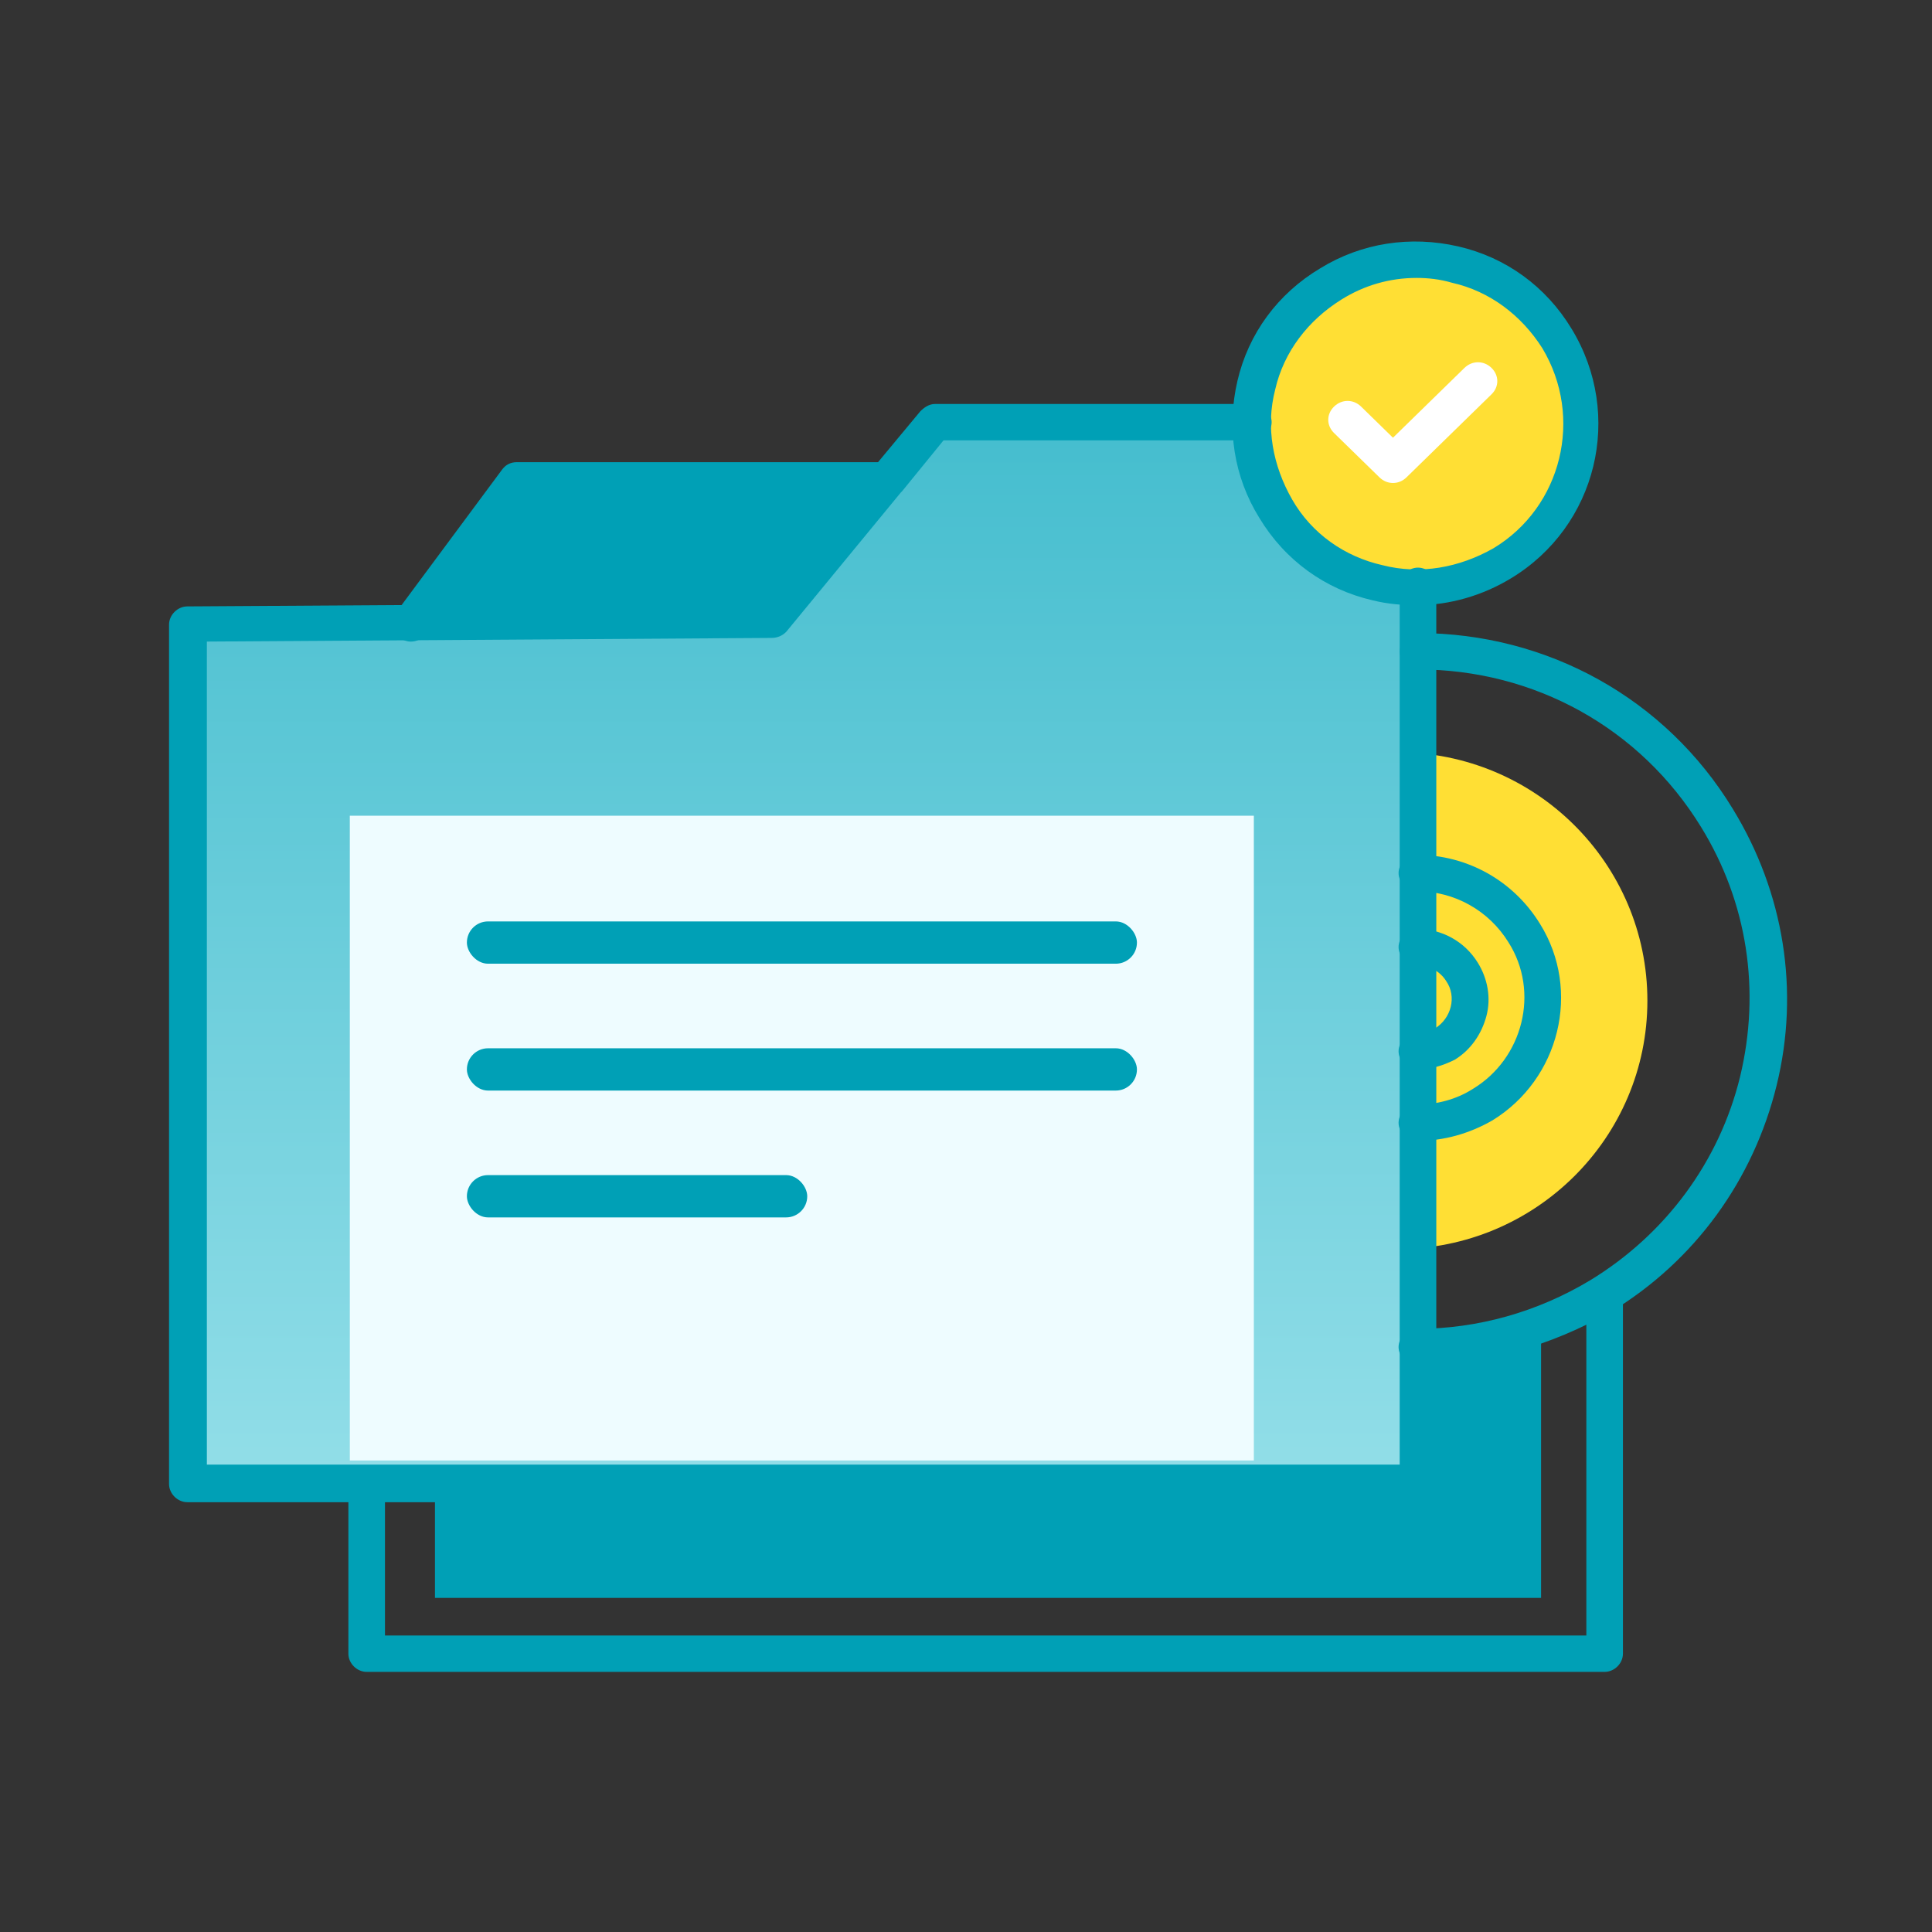 <svg width="80" height="80" viewBox="0 0 80 80" fill="none" xmlns="http://www.w3.org/2000/svg">
<rect x="0" y="0" width="80" height="80" fill="#333333" stroke="none"/>
<ellipse cx="58.527" cy="17.145" rx="6.606" ry="6.565" fill="#FFDF34"/>
<ellipse cx="57.866" cy="41.436" rx="10.349" ry="10.286" fill="#FFDF34"/>
<path d="M7.881 25.883V61.351H58.526V24.341L56.459 23.827L53.875 21.771L51.808 19.715V17.145L38.888 17.659L31.653 25.883H7.881Z" fill="url(#paint0_linear_21674_72635)"/>
<path d="M58.663 25.06C58.057 25.06 57.451 25.01 56.845 24.86C54.875 24.408 53.208 23.203 52.148 21.447C51.087 19.74 50.784 17.732 51.239 15.775C51.693 13.817 52.905 12.161 54.673 11.107C56.39 10.053 58.41 9.752 60.38 10.203C62.35 10.655 64.016 11.86 65.077 13.616C67.249 17.18 66.137 21.798 62.552 23.956C61.39 24.659 60.026 25.06 58.663 25.06ZM58.663 11.508C57.552 11.508 56.491 11.809 55.532 12.412C54.168 13.265 53.158 14.57 52.804 16.126C52.4 17.682 52.703 19.288 53.511 20.694C54.319 22.099 55.683 23.053 57.249 23.404C58.814 23.805 60.43 23.504 61.844 22.701C64.673 20.995 65.582 17.28 63.865 14.419C63.006 13.064 61.693 12.06 60.127 11.709C59.622 11.559 59.117 11.508 58.663 11.508Z" fill="#00A0B6"/>
<path d="M58.67 56.531C58.266 56.531 57.912 56.179 57.912 55.778C57.912 55.376 58.266 55.025 58.67 55.025C61.195 55.025 63.67 54.322 65.841 53.017C68.972 51.11 71.195 48.098 72.053 44.585C72.912 41.021 72.356 37.357 70.437 34.245C67.912 30.129 63.518 27.72 58.72 27.72C58.316 27.72 57.963 27.369 57.963 26.967C57.963 26.566 58.316 26.214 58.72 26.214C64.074 26.214 68.972 28.925 71.75 33.492C73.871 36.956 74.528 41.021 73.568 44.936C72.609 48.851 70.185 52.214 66.7 54.322C64.225 55.728 61.447 56.531 58.67 56.531Z" fill="#00A0B6"/>
<path d="M58.666 62.203H7.758C7.354 62.203 7 61.851 7 61.45V25.863C7 25.462 7.354 25.11 7.758 25.11L31.545 24.96L36.141 19.388L36.191 19.338L38.11 17.029C38.262 16.879 38.464 16.728 38.716 16.728H51.898C52.302 16.728 52.656 17.079 52.656 17.481C52.656 17.883 52.302 18.234 51.898 18.234H39.07L37.353 20.342L37.302 20.392L32.555 26.164C32.404 26.315 32.201 26.415 31.949 26.415L8.566 26.566V60.647H57.958V24.257C57.958 23.855 58.312 23.504 58.716 23.504C59.12 23.504 59.474 23.855 59.474 24.257V61.4C59.423 61.851 59.069 62.203 58.666 62.203Z" fill="#00A0B6"/>
<path d="M17.007 26.567C16.855 26.567 16.704 26.516 16.552 26.416C16.199 26.165 16.148 25.713 16.401 25.362L20.795 19.439C20.946 19.238 21.148 19.138 21.401 19.138H36.704C37.108 19.138 37.461 19.489 37.461 19.891C37.461 20.293 37.108 20.644 36.704 20.644H21.754L17.563 26.265C17.462 26.466 17.259 26.567 17.007 26.567Z" fill="#00A0B6"/>
<path d="M58.67 47.244C58.266 47.244 57.912 46.892 57.912 46.491C57.912 46.089 58.266 45.738 58.67 45.738C59.478 45.738 60.286 45.537 60.993 45.086C63.063 43.831 63.771 41.07 62.458 39.012C61.649 37.707 60.235 36.904 58.67 36.904C58.266 36.904 57.912 36.553 57.912 36.151C57.912 35.75 58.266 35.398 58.67 35.398C60.74 35.398 62.66 36.452 63.771 38.259C65.488 41.02 64.579 44.684 61.801 46.391C60.841 46.943 59.781 47.244 58.67 47.244Z" fill="#00A0B6"/>
<path d="M58.67 44.285C58.266 44.285 57.912 43.933 57.912 43.532C57.912 43.13 58.266 42.779 58.67 42.779C58.922 42.779 59.175 42.729 59.427 42.578C60.084 42.176 60.336 41.273 59.882 40.621C59.629 40.219 59.175 39.968 58.67 39.968C58.266 39.968 57.912 39.617 57.912 39.215C57.912 38.814 58.266 38.462 58.67 38.462C59.68 38.462 60.639 38.964 61.195 39.868C61.599 40.52 61.75 41.323 61.548 42.076C61.346 42.829 60.892 43.482 60.235 43.883C59.73 44.134 59.225 44.285 58.67 44.285Z" fill="#00A0B6"/>
<path d="M66.445 69.229H15.183C14.779 69.229 14.426 68.878 14.426 68.476V61.449C14.426 61.047 14.779 60.696 15.183 60.696C15.587 60.696 15.941 61.047 15.941 61.449V67.723H65.687V53.619C65.687 53.217 66.041 52.866 66.445 52.866C66.849 52.866 67.202 53.217 67.202 53.619V68.476C67.202 68.878 66.849 69.229 66.445 69.229Z" fill="#00A0B6"/>
<path d="M18.011 66.165V61.476H58.666V56.265L63.812 55.223V66.165H18.011Z" fill="#00A0B6"/>
<path d="M21.337 19.773L17.129 25.463H32.384L36.066 19.773H21.337Z" fill="#00A0B6"/>
<rect x="14.485" y="33.777" width="37.434" height="26.699" fill="#EEFCFF"/>
<rect x="19.333" y="38.154" width="27.745" height="1.751" rx="0.875" fill="#00A0B6"/>
<rect x="19.333" y="43.407" width="27.745" height="1.751" rx="0.875" fill="#00A0B6"/>
<rect x="19.333" y="48.659" width="14.093" height="1.751" rx="0.875" fill="#00A0B6"/>
<path d="M56.36 16.836C56.04 16.523 55.56 16.523 55.24 16.836C54.92 17.148 54.92 17.617 55.24 17.93L57.12 19.766C57.28 19.922 57.48 20 57.68 20C57.88 20 58.08 19.922 58.24 19.766L61.76 16.328C62.08 16.016 62.08 15.547 61.76 15.234C61.44 14.922 60.96 14.922 60.64 15.234L57.68 18.125L56.36 16.836Z" fill="white"/>
<defs>
<linearGradient id="paint0_linear_21674_72635" x1="34.496" y1="17.145" x2="34.496" y2="61.351" gradientUnits="userSpaceOnUse">
<stop stop-color="#44BDCE"/>
<stop offset="1" stop-color="#92DEE8"/>
</linearGradient>
</defs>
</svg>
